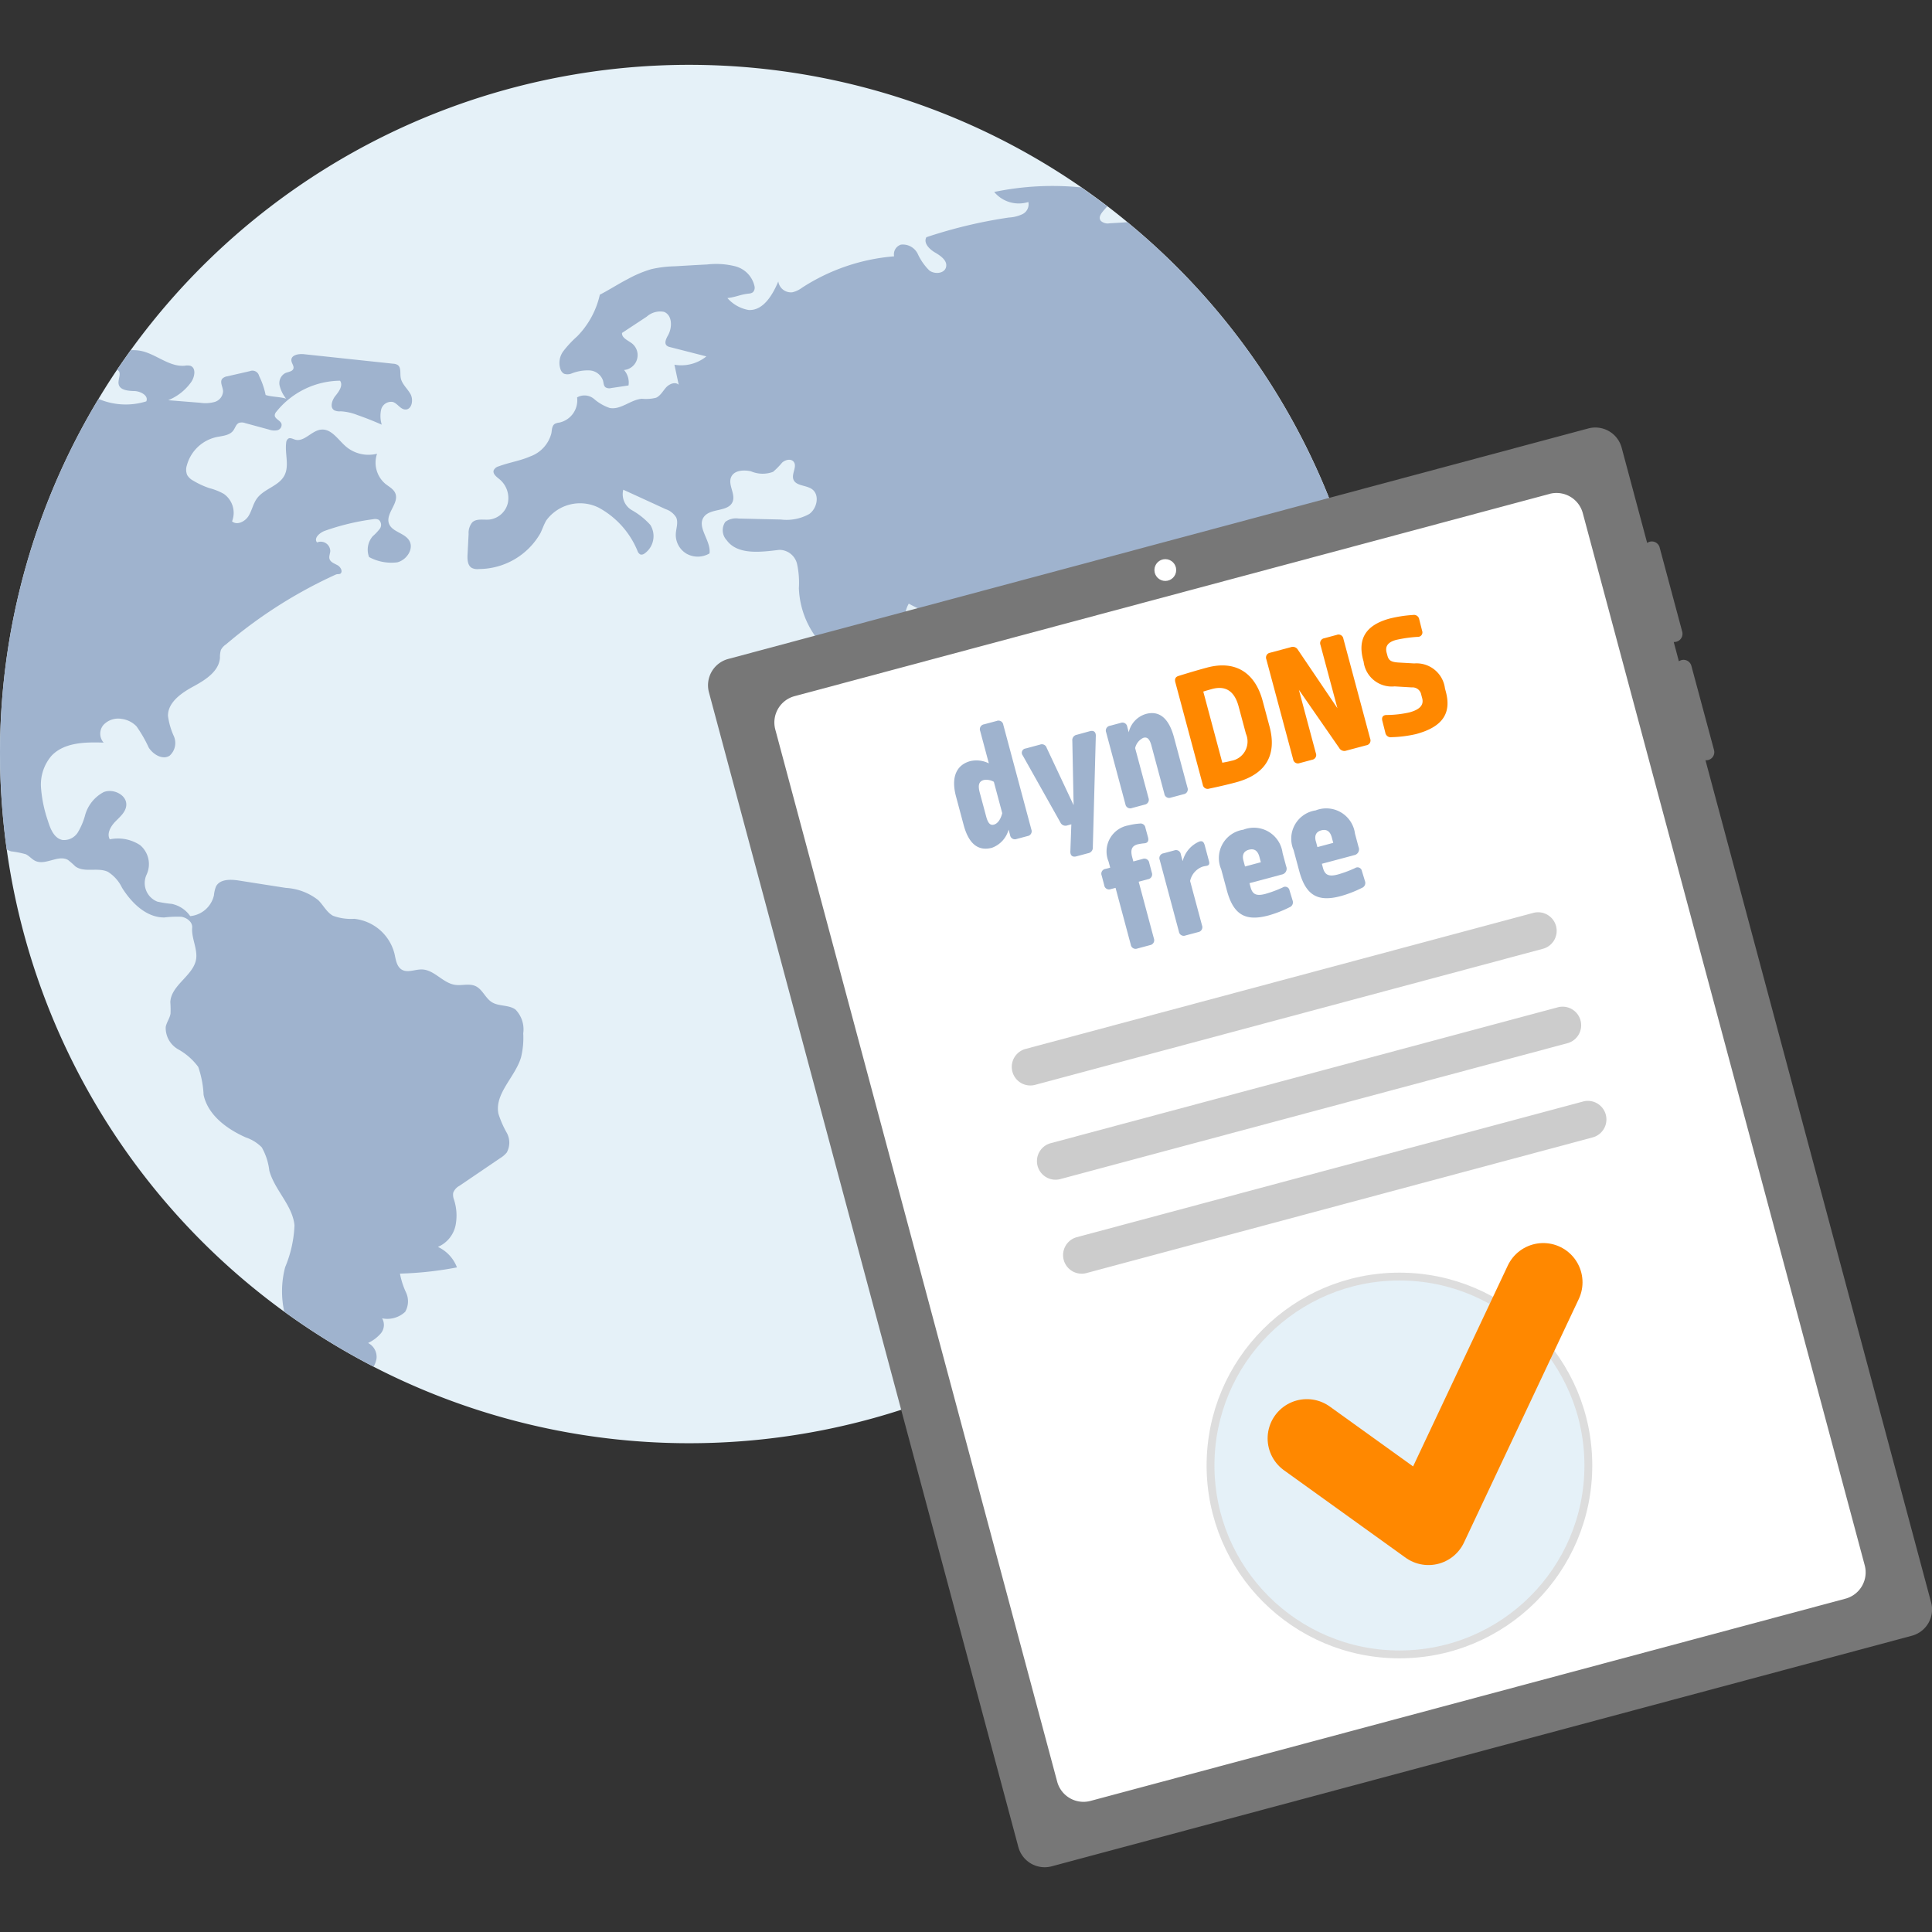 <svg id="aeca0cbe-6176-4d59-b50f-acc0885dbe1c" data-name="Ebene 1" xmlns="http://www.w3.org/2000/svg" xmlns:xlink="http://www.w3.org/1999/xlink" viewBox="0 0 150 150"><rect x="0" y="0" width="150" height="150" fill="#333333" stroke="none"/><defs><style>.baa3a6af-69fa-4b0b-88ee-cdef518d0ec7,.fd9c0e41-d1e3-435c-aad4-5709b8b33953{fill:#e5f1f8;}.f04967bb-7797-4734-90f5-4cd37ed650b7{clip-path:url(#ad92b158-a604-46b5-a721-4ba1257b226b);}.fcd40337-809a-4e8d-8463-7021c3a3178a{fill:#9fb3ce;}.bec34beb-757f-4853-9e25-3bd019fdc29f{fill:#777;}.e272238d-33ab-4fba-b48a-9a6f6d29cca4{fill:#fff;}.fbbfd39d-6a2c-4383-8dcf-ae1d3b66d371{fill:#ccc;}.baa3a6af-69fa-4b0b-88ee-cdef518d0ec7{stroke:#ddd;stroke-miterlimit:10;stroke-width:0.609px;}.a99de658-a8e4-43d3-846c-3faedee93fd7{fill:none;stroke:#f80;stroke-linecap:round;stroke-linejoin:round;stroke-width:6.094px;}.bc2c74ed-d9d8-4259-8182-6133c50b55c7{fill:#f80;}</style><clipPath id="ad92b158-a604-46b5-a721-4ba1257b226b"><path class="fd9c0e41-d1e3-435c-aad4-5709b8b33953" d="M106.857,54.522l.024.32q.079,1.2.111,2.4A53.5,53.5,0,0,1,.522,65.95q-.236-1.684-.365-3.4A53.233,53.233,0,0,1,7.648,30.971q.686-1.146,1.436-2.257c.344-.515.7-1.02,1.06-1.522A53.512,53.512,0,0,1,83.963,14.545c.681.471,1.353.961,2.011,1.462q.79.6,1.557,1.237a53.358,53.358,0,0,1,18.8,32.806Q106.687,52.258,106.857,54.522Z"/></clipPath></defs><title>strato-illu-</title><path class="fd9c0e41-d1e3-435c-aad4-5709b8b33953" d="M106.857,54.522l.024.32q.079,1.2.111,2.4A53.5,53.5,0,0,1,.522,65.95q-.236-1.684-.365-3.4A53.233,53.233,0,0,1,7.648,30.971q.686-1.146,1.436-2.257c.344-.515.7-1.02,1.06-1.522A53.512,53.512,0,0,1,83.963,14.545c.681.471,1.353.961,2.011,1.462q.79.6,1.557,1.237a53.358,53.358,0,0,1,18.8,32.806Q106.687,52.258,106.857,54.522Z"/><g class="f04967bb-7797-4734-90f5-4cd37ed650b7"><path class="fcd40337-809a-4e8d-8463-7021c3a3178a" d="M9.084,28.714a.285.285,0,0,1,.076.038c.3.214-.021.7.05,1.065.087.476.734.533,1.22.544s1.126.357.929.8a5.357,5.357,0,0,1-3.711-.192A53.233,53.233,0,0,0,.157,62.547q.129,1.721.365,3.4a1.359,1.359,0,0,0,.344.153,7.11,7.11,0,0,1,1.141.225c.277.136.475.4.751.523.79.357,1.783-.517,2.527-.077a6.522,6.522,0,0,1,.559.491c.7.517,1.742.055,2.528.423a2.958,2.958,0,0,1,1.1,1.235c.742,1.186,1.886,2.319,3.283,2.312a8.292,8.292,0,0,1,1.318-.055c.435.066.884.408.848.845-.064.753.364,1.538.322,2.289-.076,1.375-1.958,2.115-2.019,3.488a8.192,8.192,0,0,1,.016.9c-.06.363-.307.673-.374,1.036a1.91,1.91,0,0,0,.962,1.731,4.9,4.9,0,0,1,1.563,1.368A7.643,7.643,0,0,1,15.806,85c.338,1.576,1.8,2.653,3.274,3.308a3.167,3.167,0,0,1,1.241.768,4.769,4.769,0,0,1,.589,1.814c.413,1.513,1.8,2.682,1.954,4.243a9.324,9.324,0,0,1-.723,3.245,7.348,7.348,0,0,0-.073,3.451,53.747,53.747,0,0,0,6.939,4.277,1.91,1.91,0,0,0,.226-.63,1.209,1.209,0,0,0-.656-1.206,3,3,0,0,0,.991-.746,1.025,1.025,0,0,0,.1-1.169,2.023,2.023,0,0,0,1.791-.507,1.626,1.626,0,0,0,.07-1.49,6.1,6.1,0,0,1-.476-1.475,27.169,27.169,0,0,0,4.424-.483A2.888,2.888,0,0,0,34,96.809a2.341,2.341,0,0,0,1.368-1.664,3.964,3.964,0,0,0-.122-2.01,1.076,1.076,0,0,1-.061-.521,1.032,1.032,0,0,1,.491-.551l3.167-2.151a2,2,0,0,0,.5-.428,1.584,1.584,0,0,0,0-1.537,7.706,7.706,0,0,1-.643-1.47c-.323-1.57,1.29-2.838,1.751-4.376a6.37,6.37,0,0,0,.173-1.871,2.2,2.2,0,0,0-.606-1.852c-.529-.38-1.3-.227-1.843-.577-.5-.32-.717-.993-1.258-1.241-.491-.226-1.067-.015-1.6-.1-.938-.144-1.6-1.164-2.55-1.191-.534-.018-1.117.288-1.575.013-.406-.247-.462-.794-.569-1.253A3.611,3.611,0,0,0,27.5,71.337a4.045,4.045,0,0,1-1.638-.234c-.5-.269-.752-.823-1.158-1.22a4.449,4.449,0,0,0-2.506-.946q-1.827-.285-3.652-.572c-.647-.1-1.473-.123-1.776.462a2.455,2.455,0,0,0-.16.687,2.087,2.087,0,0,1-1.842,1.613,2.313,2.313,0,0,0-1.436-.95A8.522,8.522,0,0,1,12.211,70a1.55,1.55,0,0,1-.864-2.015c.011-.027.022-.053.034-.079a1.93,1.93,0,0,0-.5-2.287,3.13,3.13,0,0,0-2.359-.454c-.249-.452.071-1.006.43-1.376s.806-.736.851-1.25c.074-.808-.991-1.338-1.746-1.044a2.9,2.9,0,0,0-1.464,1.851,5.227,5.227,0,0,1-.549,1.279,1.264,1.264,0,0,1-1.182.592c-.651-.115-.951-.855-1.141-1.483a10.207,10.207,0,0,1-.538-2.591,3.429,3.429,0,0,1,.808-2.455c.983-1.052,2.616-1.08,4.054-1.032a1.05,1.05,0,0,1,0-1.387,1.572,1.572,0,0,1,1.4-.455,1.955,1.955,0,0,1,1.149.574,10.2,10.2,0,0,1,.957,1.662c.351.539,1.076.966,1.616.623A1.321,1.321,0,0,0,13.5,57.16a5.5,5.5,0,0,1-.459-1.59c0-1.055,1.049-1.772,1.978-2.276s1.985-1.172,2.059-2.228a1.953,1.953,0,0,1,.071-.6,1.162,1.162,0,0,1,.4-.439,36.445,36.445,0,0,1,8.512-5.414c.163-.067.186-.011.353-.063.23-.156.041-.525-.2-.661s-.554-.232-.632-.5c-.055-.193.047-.4.061-.6a.741.741,0,0,0-1.026-.675c-.283-.322.2-.756.6-.9a18.213,18.213,0,0,1,3.747-.9.671.671,0,0,1,.437.04.515.515,0,0,1,.086.7,3.915,3.915,0,0,1-.538.569,1.591,1.591,0,0,0-.294,1.625,3.631,3.631,0,0,0,2.185.412c.731-.175,1.325-1.06.927-1.7-.37-.6-1.357-.665-1.575-1.331-.256-.78.816-1.572.5-2.33-.135-.333-.491-.51-.771-.734a2.154,2.154,0,0,1-.647-2.338,2.71,2.71,0,0,1-2.421-.563c-.609-.527-1.128-1.4-1.931-1.307-.735.077-1.306.985-2.015.775-.175-.052-.363-.169-.52-.081a.423.423,0,0,0-.169.33c-.111.852.262,1.784-.141,2.544-.438.825-1.58,1.02-2.129,1.777-.3.409-.386.938-.656,1.367s-.887.738-1.276.41a1.8,1.8,0,0,0-.65-2.141A4.657,4.657,0,0,0,16.26,37.9a6.335,6.335,0,0,1-1.251-.578,1.186,1.186,0,0,1-.475-.438,1.088,1.088,0,0,1-.027-.75,3.064,3.064,0,0,1,2.276-2.193c.475-.1,1.035-.122,1.327-.512.152-.205.217-.506.458-.6a.736.736,0,0,1,.466.02l1.84.5a1.239,1.239,0,0,0,.647.057.431.431,0,0,0,.339-.482c-.08-.293-.548-.4-.527-.7a.468.468,0,0,1,.129-.265A6.428,6.428,0,0,1,26.4,29.558c.253.357-.069.822-.347,1.161s-.47.926-.089,1.142a.964.964,0,0,0,.483.073,4.15,4.15,0,0,1,1.3.289c.64.222,1.272.474,1.892.748a2.3,2.3,0,0,1-.045-1.179.8.8,0,0,1,.905-.583c.366.112.583.57.967.585.509.02.652-.743.407-1.192s-.7-.8-.767-1.311c-.051-.339.048-.773-.24-.96a.725.725,0,0,0-.331-.092L23.6,27.5c-.412-.045-.992.057-.979.468.006.233.23.446.155.664s-.4.238-.628.335a.886.886,0,0,0-.438.971,2.565,2.565,0,0,0,.507,1.017c-.46-.152-1.134-.134-1.594-.289a6.028,6.028,0,0,0-.506-1.477.533.533,0,0,0-.636-.4.573.573,0,0,0-.089.028c-.581.135-1.162.266-1.744.4a.684.684,0,0,0-.391.187c-.21.26.044.631.062.966a.907.907,0,0,1-.642.833,2.643,2.643,0,0,1-1.119.069l-2.5-.2a4.052,4.052,0,0,0,1.771-1.389c.3-.409.418-1.141-.067-1.287a1.116,1.116,0,0,0-.431,0c-1.117.091-2.069-.775-3.144-1.092a3,3,0,0,0-1.041-.112Z"/><path class="fcd40337-809a-4e8d-8463-7021c3a3178a" d="M106.992,57.242a1.316,1.316,0,0,1-1.071.61c-1.143-.013-1.745-1.614-2.884-1.714a.443.443,0,0,0-.3.051c-.16.1-.172.331-.169.52a6.294,6.294,0,0,0,.488,2.752c.629,1.223,2.091,2.179,1.9,3.54-1.615-.6-2.56-2.3-3.053-3.95a29.386,29.386,0,0,0-1.467-4.952c-.457.681-1.549.23-2.057-.411-.483-.606-.808-1.326-1.278-1.944a2.5,2.5,0,0,0-1.931-1.125,3.3,3.3,0,0,0-2.052,1.206A4.946,4.946,0,0,0,91.91,53.4a6.721,6.721,0,0,0-.125,2.889,4.389,4.389,0,0,1-.739,2.994,2.124,2.124,0,0,1-2.794.553,3.18,3.18,0,0,1-.894-1.36,69.156,69.156,0,0,1-2.707-7.454c-.086.6-.548,1.4-1.068,1.088a1.027,1.027,0,0,1-.287-.321,7.643,7.643,0,0,0-4.577-2.729c-1.763-.43-3.593-.555-5.342-1.044a13.4,13.4,0,0,1-2.82-1.149,2.146,2.146,0,0,0,.034,2.2,1.753,1.753,0,0,0,2.029.675c.368-.151.668-.437,1.032-.595a.837.837,0,0,1,1.063.219c.186.333-.022.768.125,1.122.219.535,1.053.516,1.381.995a1.012,1.012,0,0,1-.184,1.189,4.9,4.9,0,0,1-1.045.757A21.87,21.87,0,0,0,72.044,56.4c-1,.984-2.456,1.754-3.77,1.272.186-1.557-1.724-2.545-2.176-4.048-.151-.5-.133-1.034-.326-1.512a4.976,4.976,0,0,0-1.506-1.631,6.838,6.838,0,0,1-2.241-4.814,6.893,6.893,0,0,0-.143-1.89,1.421,1.421,0,0,0-1.373-1.087c-1.436.174-3.246.419-4.094-.754a1.136,1.136,0,0,1-.1-1.419,1.374,1.374,0,0,1,1.028-.257c1.094.024,2.183.052,3.276.075a3.623,3.623,0,0,0,2.213-.429c.623-.445.827-1.522.186-1.945-.465-.308-1.255-.23-1.426-.761-.14-.446.323-.995.022-1.356-.213-.254-.643-.149-.892.075a5.91,5.91,0,0,1-.7.713,2.3,2.3,0,0,1-1.707-.036c-.572-.132-1.321-.09-1.551.449-.261.6.366,1.319.112,1.922-.342.8-1.717.462-2.226,1.164-.582.8.577,1.855.435,2.836A1.784,1.784,0,0,1,53.32,43a1.7,1.7,0,0,1-.852-1.527c.018-.44.213-.9.03-1.3a1.514,1.514,0,0,0-.819-.643q-1.644-.757-3.288-1.508a1.428,1.428,0,0,0,.663,1.585,5.643,5.643,0,0,1,1.44,1.151,1.651,1.651,0,0,1-.453,2.217.386.386,0,0,1-.312.078.441.441,0,0,1-.224-.257,6.728,6.728,0,0,0-3-3.37,3.25,3.25,0,0,0-4.087.972c-.185.313-.3.665-.458.994a5.524,5.524,0,0,1-4.78,2.787.964.964,0,0,1-.55-.086c-.329-.191-.349-.649-.33-1.03.029-.539.055-1.074.083-1.612a1.288,1.288,0,0,1,.287-.9c.338-.31.866-.171,1.323-.212a1.682,1.682,0,0,0,1.439-1.3,1.9,1.9,0,0,0-.671-1.847c-.222-.18-.52-.406-.431-.679a.588.588,0,0,1,.389-.307c.8-.3,1.662-.424,2.443-.768a2.593,2.593,0,0,0,1.651-1.817c.039-.259.041-.569.261-.713a1.013,1.013,0,0,1,.357-.1,1.771,1.771,0,0,0,1.375-1.954,1.156,1.156,0,0,1,1.316.12,3.622,3.622,0,0,0,1.213.7c.863.168,1.623-.644,2.5-.714a3.187,3.187,0,0,0,1.1-.079c.343-.153.527-.518.776-.795s.713-.474.984-.213c-.112-.521-.22-1.038-.332-1.556a3.1,3.1,0,0,0,2.481-.646c-.938-.24-1.872-.48-2.81-.719a.6.6,0,0,1-.268-.119c-.216-.2-.041-.548.1-.8.345-.614.338-1.58-.323-1.823a1.57,1.57,0,0,0-1.33.374c-.639.421-1.279.845-1.919,1.265-.033.386.448.569.754.8a1.16,1.16,0,0,1-.6,2.078,1.454,1.454,0,0,1,.349,1.2l-1.339.2a.579.579,0,0,1-.442-.054c-.154-.116-.15-.343-.2-.529a1.173,1.173,0,0,0-1.052-.786,3.411,3.411,0,0,0-1.366.231.845.845,0,0,1-.6.03.6.6,0,0,1-.255-.28,1.524,1.524,0,0,1,.2-1.482,8.366,8.366,0,0,1,1.068-1.142,6.707,6.707,0,0,0,1.76-3.235c.717-.368,1.451-.846,2.172-1.215A9.033,9.033,0,0,1,50.56,20.9a8.839,8.839,0,0,1,1.826-.225c.836-.048,1.675-.1,2.511-.141a6.04,6.04,0,0,1,2.22.15,2.056,2.056,0,0,1,1.462,1.536.5.5,0,0,1-.129.474.6.6,0,0,1-.31.1c-.692.074-.972.27-1.664.348a2.849,2.849,0,0,0,1.65.927c1.136.06,1.858-1.166,2.3-2.217a.992.992,0,0,0,1.1.84,2.1,2.1,0,0,0,.758-.363,15.4,15.4,0,0,1,7.135-2.428.785.785,0,0,1,.534-.908,1.287,1.287,0,0,1,1.3.716,4.354,4.354,0,0,0,.9,1.29c.422.319,1.186.243,1.3-.27.116-.494-.42-.87-.859-1.125s-.921-.745-.669-1.187a37.325,37.325,0,0,1,6.4-1.528,2.77,2.77,0,0,0,1.075-.271.848.848,0,0,0,.44-.935,2.48,2.48,0,0,1-2.65-.779,22.226,22.226,0,0,1,6.77-.352l2.011,1.462c-.331.4-.784.789-.494,1.143a.806.806,0,0,0,.681.179c.458-.027.916-.051,1.37-.085a53.353,53.353,0,0,1,18.8,32.806,1.61,1.61,0,0,0-1.23,1.881,7.063,7.063,0,0,0,1.52,2.5,3.832,3.832,0,0,1,.257.408Z"/></g><path class="bec34beb-757f-4853-9e25-3bd019fdc29f" d="M130.159,49.821a.633.633,0,0,0,.448-.776h0l-1.751-6.535a.628.628,0,0,0-.765-.452.643.643,0,0,0-.206.095l-1.979-7.389a2.115,2.115,0,0,0-2.59-1.5h0L56.537,51.162a2.116,2.116,0,0,0-1.495,2.59h0L79.064,143.4a2.115,2.115,0,0,0,2.59,1.5L148.432,127a2.113,2.113,0,0,0,1.5-2.589l-17.52-65.387a.627.627,0,0,0,.683-.568.639.639,0,0,0-.02-.226L131.319,51.7a.629.629,0,0,0-.971-.356l-.4-1.5A.643.643,0,0,0,130.159,49.821Z"/><path class="e272238d-33ab-4fba-b48a-9a6f6d29cca4" d="M120.3,38.346a2.113,2.113,0,0,1,2.589,1.5h0l21.888,81.686a2.115,2.115,0,0,1-1.5,2.59l-58.61,15.7a2.114,2.114,0,0,1-2.589-1.5L60.194,56.64a2.115,2.115,0,0,1,1.495-2.59l58.61-15.7"/><circle class="e272238d-33ab-4fba-b48a-9a6f6d29cca4" cx="90.474" cy="44.258" r="0.846"/><path id="baaa2dc5-6a63-49e7-8318-8ca1e106f80b" data-name="ef6b24b5-2440-48fd-9253-b825a44f6e02" class="fbbfd39d-6a2c-4383-8dcf-ae1d3b66d371" d="M122.934,85.515,83.573,96.062a1.443,1.443,0,0,0,.746,2.787L123.681,88.3a1.443,1.443,0,0,0-.747-2.787Z"/><path id="b741a4a2-3fd6-43a9-a197-04251e984442" data-name="b0b55a8a-1954-4430-a74d-a6cc3d1b9380" class="fbbfd39d-6a2c-4383-8dcf-ae1d3b66d371" d="M120.974,78.2,81.613,88.747a1.443,1.443,0,1,0,.746,2.787l39.362-10.547a1.443,1.443,0,0,0-.747-2.787Z"/><path id="ec83a01c-6404-4594-b553-e285a29915a5" data-name="e502a05a-d93f-45a7-9287-4aafc935958a" class="fbbfd39d-6a2c-4383-8dcf-ae1d3b66d371" d="M119.014,70.885,79.652,81.432a1.443,1.443,0,1,0,.747,2.787l39.362-10.547a1.443,1.443,0,1,0-.747-2.787Z"/><circle class="baa3a6af-69fa-4b0b-88ee-cdef518d0ec7" cx="108.652" cy="113.78" r="14.667"/><polyline class="a99de658-a8e4-43d3-846c-3faedee93fd7" points="101.465 111.676 110.907 118.464 119.819 99.558"/><path class="fcd40337-809a-4e8d-8463-7021c3a3178a" d="M77.382,55.974a.377.377,0,0,1,.514.3l2.177,8.124a.379.379,0,0,1-.3.515l-.85.227a.375.375,0,0,1-.5-.3l-.115-.43a2.081,2.081,0,0,1-1.29,1.411c-1,.267-1.781-.21-2.2-1.767l-.595-2.224c-.407-1.517.057-2.455,1.116-2.739a2.144,2.144,0,0,1,1.435.176L76.1,56.75a.383.383,0,0,1,.3-.513Zm-1.32,5.541.506,1.884c.153.576.353.691.6.624.274-.073.516-.377.645-.888L77.162,60.7a1.169,1.169,0,0,0-.781-.14C76.042,60.652,75.9,60.9,76.062,61.515Z"/><path class="fcd40337-809a-4e8d-8463-7021c3a3178a" d="M84.62,56.768c.288-.077.464.058.459.354l-.232,8.658a.435.435,0,0,1-.367.463l-.915.245c-.288.077-.465-.058-.463-.367L83.178,64l-.3.081a.434.434,0,0,1-.552-.231l-2.923-5.2a.335.335,0,0,1,.235-.539l1.111-.3a.39.39,0,0,1,.516.254l2.09,4.447-.1-4.993a.422.422,0,0,1,.35-.472Z"/><path class="fcd40337-809a-4e8d-8463-7021c3a3178a" d="M91.149,57.248l1.045,3.9a.379.379,0,0,1-.3.514l-.994.266a.374.374,0,0,1-.5-.3l-1-3.729c-.154-.575-.352-.69-.627-.616a1.156,1.156,0,0,0-.641.8l1.038,3.873a.385.385,0,0,1-.3.515l-.981.263a.379.379,0,0,1-.514-.3l-1.493-5.573a.377.377,0,0,1,.3-.513l.837-.225a.375.375,0,0,1,.5.3l.116.433a1.922,1.922,0,0,1,1.343-1.427C89.962,55.168,90.733,55.692,91.149,57.248Z"/><path class="bc2c74ed-d9d8-4259-8182-6133c50b55c7" d="M98.034,54.422l.53,1.976c.568,2.118-.174,3.692-2.608,4.344-.667.179-1.407.349-2.084.489a.378.378,0,0,1-.488-.306l-2.128-7.941c-.071-.262,0-.42.23-.5.648-.2,1.465-.449,2.237-.655C95.921,51.244,97.446,52.224,98.034,54.422Zm-4.611-.728L94.9,59.216c.3-.052.507-.095.7-.147a1.519,1.519,0,0,0,1.134-2.1l-.568-2.121c-.332-1.242-1.052-1.624-2.06-1.355C93.877,53.558,93.641,53.622,93.423,53.694Z"/><path class="bc2c74ed-d9d8-4259-8182-6133c50b55c7" d="M104.522,58.279a.455.455,0,0,1-.545-.206l-3.132-4.516,1.317,4.919a.373.373,0,0,1-.283.51l-.981.263a.374.374,0,0,1-.5-.3l-2.079-7.757a.376.376,0,0,1,.284-.512l1.622-.434a.451.451,0,0,1,.545.205l3.067,4.535-1.318-4.919a.385.385,0,0,1,.3-.515l.967-.26a.378.378,0,0,1,.514.3l2.079,7.758a.377.377,0,0,1-.3.514Z"/><path class="bc2c74ed-d9d8-4259-8182-6133c50b55c7" d="M109.705,47.746a.413.413,0,0,1,.483.335l.225.893a.347.347,0,0,1-.35.472,10.587,10.587,0,0,0-1.661.234c-.682.182-.87.529-.743,1l.06.222c.1.367.274.5.873.537l1.209.069a2.225,2.225,0,0,1,2.386,1.941l.066.248c.435,1.623-.18,2.728-2.325,3.3a9.534,9.534,0,0,1-1.886.238.424.424,0,0,1-.485-.347l-.232-.919c-.074-.276.045-.461.34-.457a8.225,8.225,0,0,0,1.755-.2c.889-.239,1.122-.624,1-1.095l-.077-.287a.688.688,0,0,0-.738-.56l-1.326-.079a2.2,2.2,0,0,1-2.408-1.921l-.036-.13c-.426-1.6.159-2.707,2.083-3.222A10.179,10.179,0,0,1,109.705,47.746Z"/><path class="fcd40337-809a-4e8d-8463-7021c3a3178a" d="M88.478,63.942a.382.382,0,0,1,.452.328l.2.732c.074.275-.006.451-.293.472a3.858,3.858,0,0,0-.512.081c-.419.112-.586.381-.42,1l.087.327.72-.193a.379.379,0,0,1,.514.3l.2.76a.379.379,0,0,1-.3.514l-.719.193,1.181,4.409a.384.384,0,0,1-.3.514l-.981.263a.378.378,0,0,1-.514-.3l-1.182-4.409-.378.1a.374.374,0,0,1-.5-.3l-.2-.759a.374.374,0,0,1,.283-.51l.38-.1-.127-.471a2.054,2.054,0,0,1,1.547-2.812A4.835,4.835,0,0,1,88.478,63.942Z"/><path class="fcd40337-809a-4e8d-8463-7021c3a3178a" d="M93.543,65.656l.319,1.191c.067.248.009.348-.233.385a2.542,2.542,0,0,0-.252.053A1.515,1.515,0,0,0,92.4,68.4l.926,3.453a.385.385,0,0,1-.3.515l-.982.262a.377.377,0,0,1-.514-.3L90.04,66.763a.378.378,0,0,1,.3-.514l.837-.225a.374.374,0,0,1,.5.3l.145.537a2.238,2.238,0,0,1,1.3-1.527C93.356,65.271,93.462,65.355,93.543,65.656Z"/><path class="fcd40337-809a-4e8d-8463-7021c3a3178a" d="M99.579,66.226l.278,1.035a.46.46,0,0,1-.348.639l-2.5.669.085.314c.147.55.441.709,1.161.516a8.923,8.923,0,0,0,1.339-.5.343.343,0,0,1,.523.225l.237.779a.411.411,0,0,1-.234.537,9.051,9.051,0,0,1-1.639.637c-1.806.483-2.725-.07-3.229-1.954L94.816,67.5a2.222,2.222,0,0,1,1.713-3.081A2.247,2.247,0,0,1,99.579,66.226Zm-3.039.59.123.458,1.229-.33-.112-.418c-.133-.5-.415-.66-.82-.552C96.58,66.076,96.417,66.358,96.54,66.816Z"/><path class="fcd40337-809a-4e8d-8463-7021c3a3178a" d="M105.2,64.721l.276,1.034a.459.459,0,0,1-.347.64l-2.5.669.084.313c.147.55.442.71,1.161.517a8.932,8.932,0,0,0,1.339-.5.345.345,0,0,1,.524.225l.235.78a.41.41,0,0,1-.234.537,9.032,9.032,0,0,1-1.638.636c-1.806.484-2.725-.069-3.23-1.953L100.435,66a2.221,2.221,0,0,1,1.712-3.081A2.247,2.247,0,0,1,105.2,64.721Zm-3.039.59.123.457,1.229-.329-.112-.418c-.133-.5-.415-.66-.821-.552C102.2,64.571,102.035,64.853,102.158,65.311Z"/></svg>